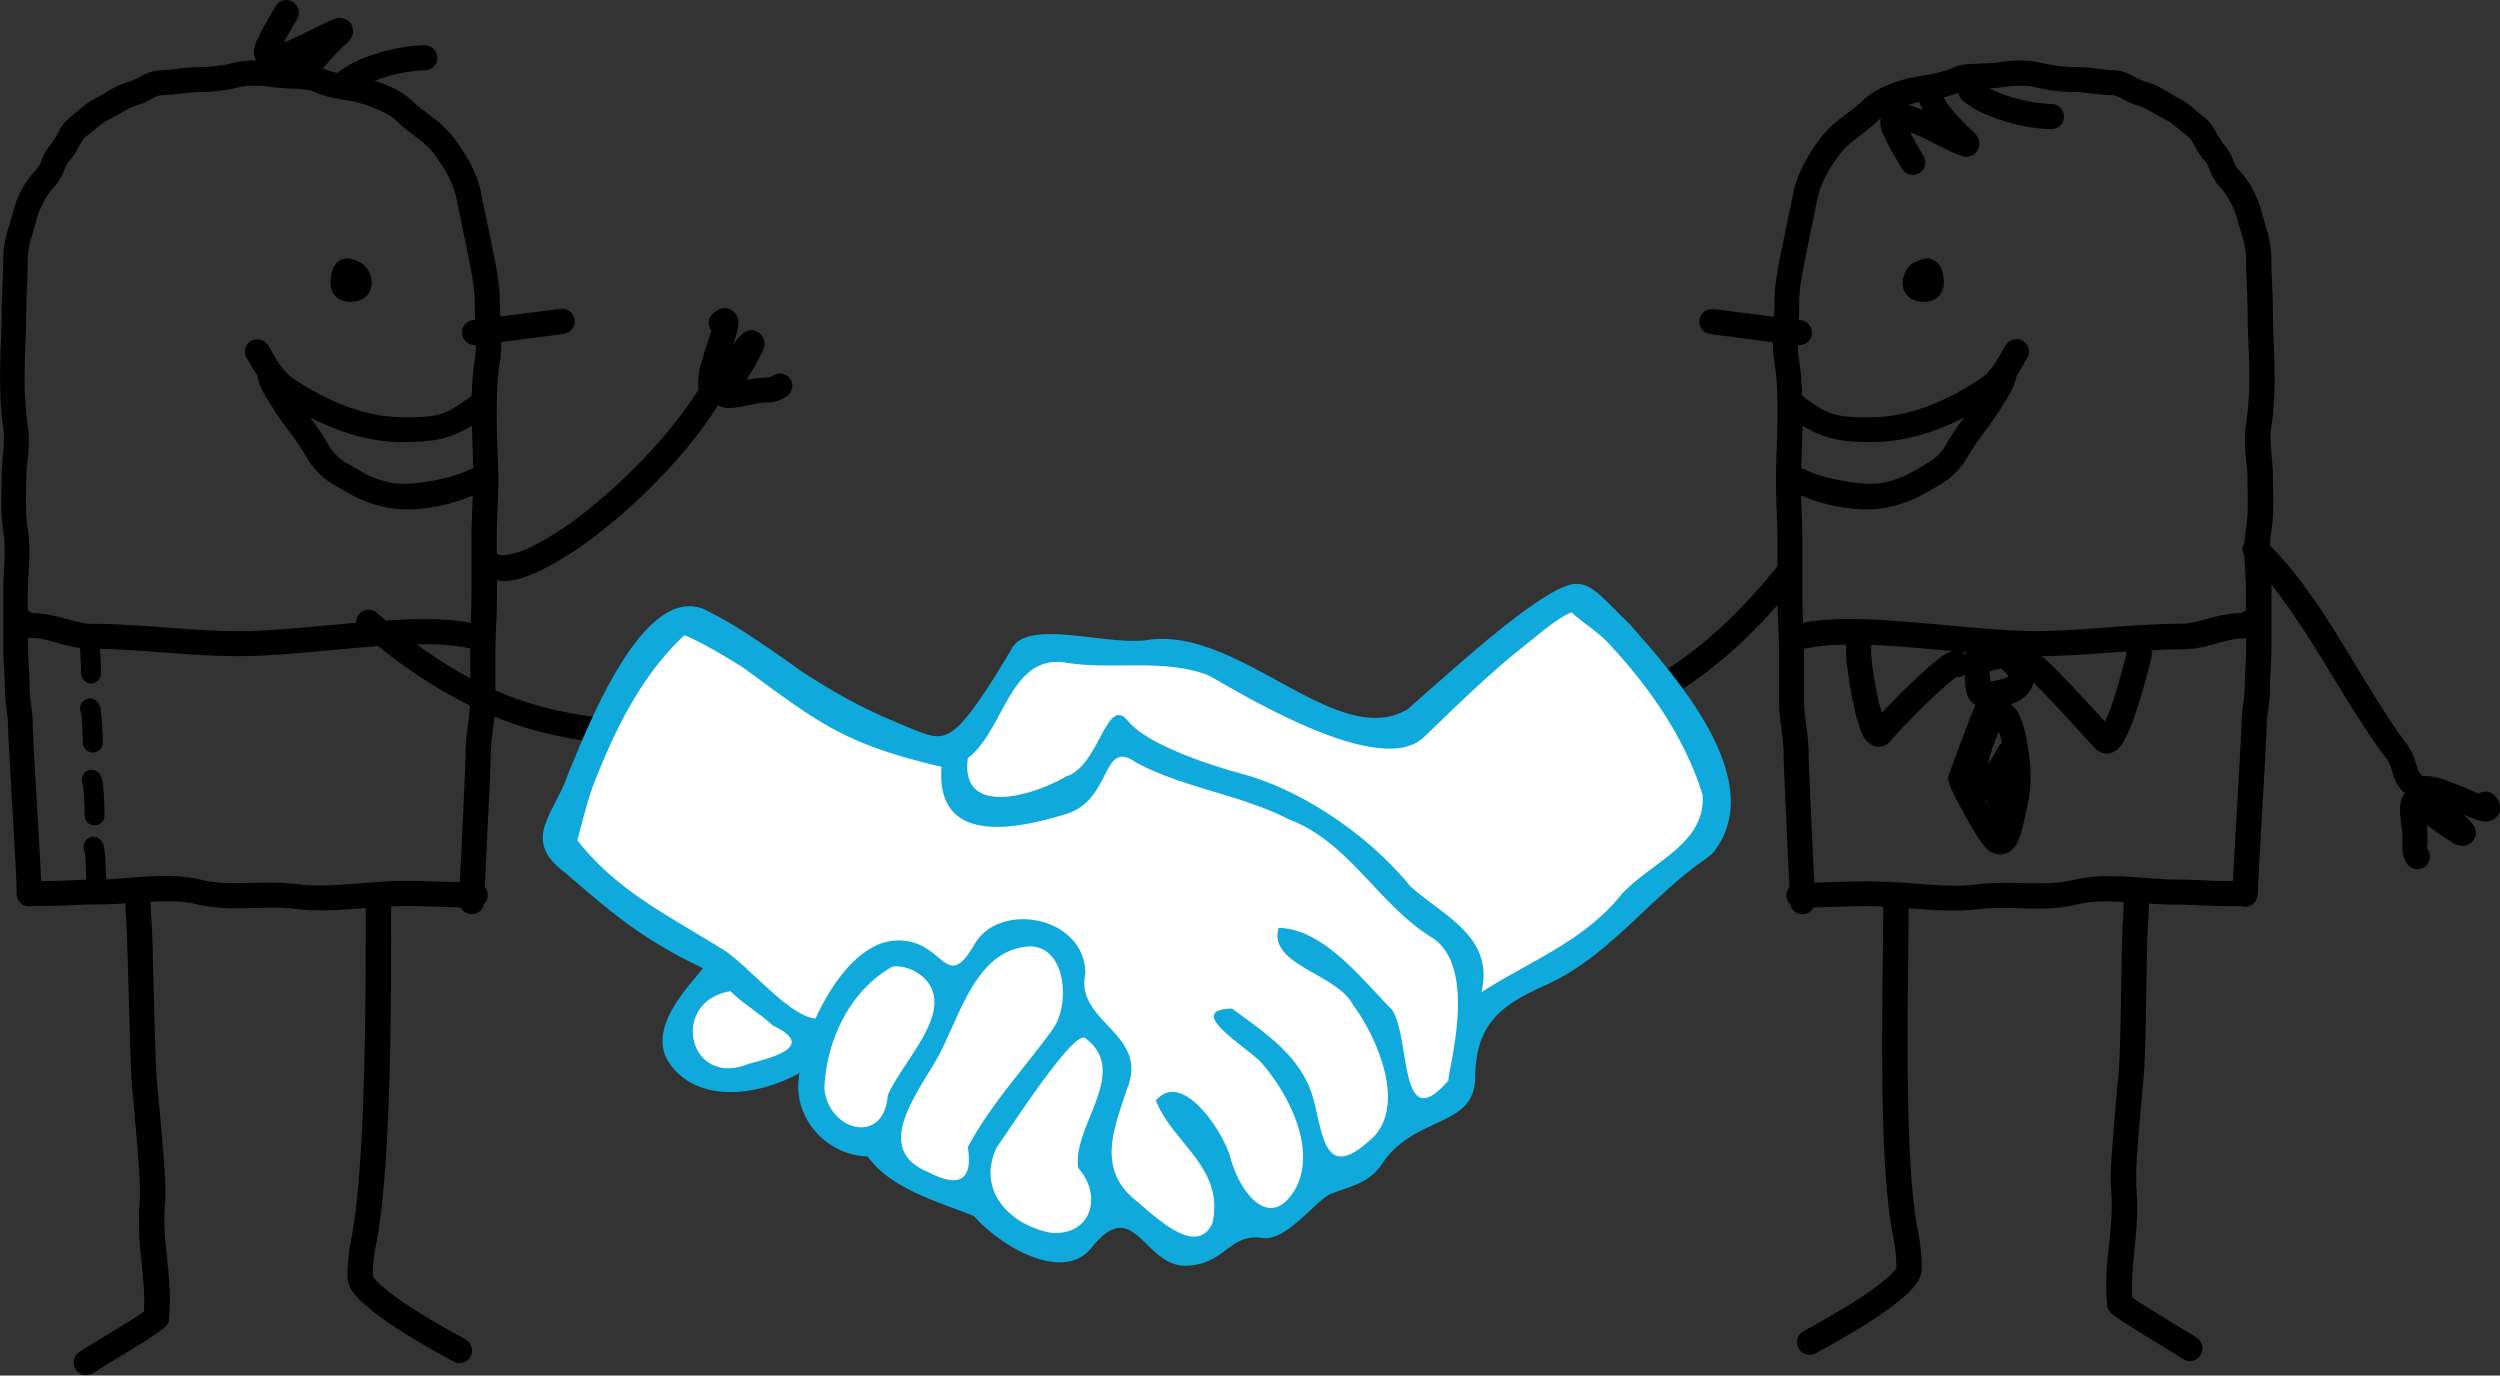 <svg id="Layer_1" data-name="Layer 1" xmlns="http://www.w3.org/2000/svg" viewBox="0 0 800.85 440.64"><rect x="0" y="0" width="800.85" height="440.64" fill="#333333" stroke="none"/><defs><style>.cls-1,.cls-2,.cls-3{fill-rule:evenodd;}.cls-2{fill:#0fa9db;}.cls-3{fill:#fff;}</style></defs><title>man-black-teal-handshake</title><path class="cls-1" d="M158.1,16.7a4,4,0,0,0-3.15,2c-2,3.41-3.76,6.38-5,8.93s-2.55,4.46-1.55,7.85a5.36,5.36,0,0,0,.25.62,27.7,27.7,0,0,0-7.12.73,46.88,46.88,0,0,1-10.93,1.37c-4.78,0-9.52,1-12.4,1a12.94,12.94,0,0,0-6.25,1.9,25,25,0,0,1-3.62,1.68C103.52,44,99.84,46.89,97.62,48c-3.81,1.9-6.17,4.54-8.55,6.32a14.13,14.13,0,0,0-3.9,5.13,34.17,34.17,0,0,1-2,3.17A15.62,15.62,0,0,0,80,68a10.08,10.08,0,0,1-1.7,3,30.83,30.83,0,0,0-7.5,13.75c-1.26,5-3.1,8.77-3.1,15.35,0,5.46-.5,11.28-.5,17.35,0,5.79-.48,11.72-.48,17.82s0,12.15,1,18.5c.73,4.38-.55,10.13-.55,16.2,0,5.23-.44,11.07.55,17s0,12.1,0,19.18v17.32c0,5.2.5,9.06.5,13.88,0,4.5,1,8.17,1,11.4,0,1.39.18,4.57.45,9.55s.62,11.32,1,17.7.71,12.76,1,17.75S72,302.75,72,303a4,4,0,0,0,5.1,3.9h3.47c6.27,0,12-.5,17.85-.5,2.71,0,5.55-.15,8.43-.32v0c0,1.81.15,4.17.35,7,.4,5.65,1.09,44.19,1.8,51.92s1.43,15.72,1.92,22.35a128.42,128.42,0,0,1,.55,13.83c-1.29,14,2,24.23,1.3,35.67-.41.3-.8.57-1.42,1-1.84,1.21-4.39,2.78-7,4.4l-7.57,4.62c-2.23,1.36-3.79,2.3-4.8,3a4,4,0,1,0,4.7,6.57c.25-.18,2.09-1.35,4.3-2.7s4.94-3,7.6-4.62,5.24-3.25,7.22-4.55c1-.66,1.84-1.24,2.53-1.75a11.67,11.67,0,0,0,1-.8,5.86,5.86,0,0,0,.6-.68,3.21,3.21,0,0,0,.87-2.22c1.3-14-2.43-24.37-1.25-37.2.31-3.28,0-8.44-.52-15.18s-1.24-14.75-2-22.47-1.38-46.27-1.78-51.78c-.19-2.75-.32-5-.35-6.55v-.4c5.32-.27,10.34-.3,14.23.68,11.38,2.84,22.33.4,31.7,1.57,7.84,1,15.53.35,23-.25,0,26.17.08,82-4.62,106A59.94,59.94,0,0,0,178,425.22h0a8.06,8.06,0,0,0,1.65,5.23,24.33,24.33,0,0,0,4,4.27,93.14,93.14,0,0,0,11.28,8.2c4.08,2.61,8.19,5,11.34,6.78,1.58.89,2.92,1.62,3.88,2.15l1.12.62.41.25A4,4,0,1,0,216,445.9a4.32,4.32,0,0,0-.82-.5l-1.15-.63-3.8-2.12c-3.08-1.74-7.08-4.07-11-6.55A89,89,0,0,1,189,428.67a18.59,18.59,0,0,1-2.68-2.82,2.19,2.19,0,0,1-.25-.43.67.67,0,0,0,0-.2,53.52,53.52,0,0,1,1.1-10c5-25.43,4.81-81.88,4.78-108.15,1.56-.08,3.1-.13,4.62-.13,5.21,0,12.15.29,17.65.43a4,4,0,0,0,1.55,1.62,4,4,0,0,0,5.95-2.7,3.77,3.77,0,0,0,.66-.82,4.07,4.07,0,0,0,0-4.05,4.21,4.21,0,0,0-.38-.53c.18-4.27.46-10.68.82-18.22.52-10.7,1.06-21.27,1.06-24.43,0-3.75.74-7.66,1.17-12,14.93,6.08,27.67,7.7,39.1,9.13a4,4,0,0,0,1-7.95c-12.16-1.52-24.72-3-39.78-9.58v-12.3c0-5.78.5-12,.5-18.35v-4.62c4.29.86,8.93-.78,14-3.15A107.67,107.67,0,0,0,260,186.27c13.53-10.74,27.61-25.33,36.7-39.82a5.79,5.79,0,0,0,2.23.85,9.79,9.79,0,0,0,2.7,0c3.34-.32,7.3-1.45,8.48-1.55,1.67-.14,2.52-.06,3.87-.22a11.28,11.28,0,0,0,4.35-1.65,4,4,0,0,0,2.15-3.58,4,4,0,0,0-6.32-3.22c-.94.57-.74.45-1.11.5s-1.58,0-3.62.22a31.56,31.56,0,0,0-3.63.6c1.26-2,2.52-4.12,3.63-6.17.48-.9.91-1.73,1.25-2.48a6.23,6.23,0,0,0,.85-2.52,3.8,3.8,0,0,0-.12-1.73,4.7,4.7,0,0,0-2.8-2.85,3.77,3.77,0,0,0-2.83.18,4.57,4.57,0,0,0-1,.6,11.91,11.91,0,0,0-2.14,2.22c-.32.38-.82,1-1.18,1.5a31.35,31.35,0,0,0,1.7-6.3,5,5,0,0,0-.08-2,4.81,4.81,0,0,0-3-3.27,4.11,4.11,0,0,0-2.17-.1,5,5,0,0,0-1.33.55,7.88,7.88,0,0,0-1.52,1.12,4,4,0,0,0-.55,5.45c-.23.82-.26,1-.6,2.08-.77,2.34-1.72,5.12-2.45,7.85a22.91,22.91,0,0,0-1.1,8,4.9,4.9,0,0,0,.13.85C282,155,268.11,169.6,255,180a100.73,100.73,0,0,1-18.62,12.13c-5.31,2.49-9.18,2.58-9.81,2.27a4.24,4.24,0,0,0-.77-.3v-4.77c0-6.2.5-12.3.5-18.83,0-6.73-.5-13-.5-19.32s0-12.41.95-18.18a42.6,42.6,0,0,0,.5-6.75l7-.9,8.61-1.12c2.32-.31,3.52-.48,4.17-.58a4,4,0,0,0-.55-8,4.12,4.12,0,0,0-.7,0l-4,.55c-2.32.31-5.39.69-8.55,1.1-2.16.28-4.21.52-6.28.78-.09-1.65-.17-3.22-.17-4.68,0-6.36-1.46-12.68-2.55-18.12-1.16-5.82-2.35-11.21-3.48-16.85-1.34-6.73-5-12.59-8.64-17.48-4.37-5.81-9.7-8.27-13.25-11.82C195.63,46,191,43.88,186.7,42.57c1.08-.42,2.22-.82,3.38-1.17a48,48,0,0,1,12.64-2.2,4,4,0,0,0,3.5-2,4,4,0,0,0,0-4,4,4,0,0,0-3.5-2,53.83,53.83,0,0,0-15,2.55c-4.93,1.5-9.55,3.44-12.95,6.3a24.16,24.16,0,0,1-4.65-1.43A77.65,77.65,0,0,1,177.22,31a6.53,6.53,0,0,0,2-2.3,3.39,3.39,0,0,0,.55-2.42,4.41,4.41,0,0,0-1.05-2.45,4.15,4.15,0,0,0-1.95-1.18c-2.17-.6-2.33,0-2.85.13-2.08.66-4.6,2-10.1,4.72-2.59,1.3-4.55,2.14-6.18,2.78,1-2,2.36-4.42,4.18-7.45a4,4,0,0,0-3.7-6.1Zm18.22,13.67s0,.11-.3.15l.3-.15Zm536.85,5.7a46.74,46.74,0,0,0-6.85.68c-.79.13-3.58.2-6.32.35s-5.37.08-8.2,1.5c-2,1-7.1,2-10.75,2.6-5.42.9-13.21,3.24-18,8-3.56,3.55-8.89,6-13.26,11.82-3.66,4.89-7.3,10.75-8.64,17.48-1.13,5.64-2.32,11-3.48,16.85-1.09,5.44-2.55,11.76-2.55,18.12,0,1.47-.08,3-.18,4.7l-6.29-.8c-3.17-.41-6.23-.79-8.56-1.1l-4-.55a4.41,4.41,0,0,0-.81,0,4,4,0,0,0-.45,8c.66.1,1.88.27,4.2.58l8.58,1.12,7,.9a42.63,42.63,0,0,0,.52,6.75c1,5.77.92,11.76.92,18.18s-.47,12.59-.47,19.32c0,6.53.47,12.63.47,18.83v8.85a4.09,4.09,0,0,0-.72.72c-15.44,19.07-30.48,30.7-43.13,36.83s-22.85,6.58-28.45,4.35a4,4,0,1,0-2.95,7.42c8.77,3.5,20.91,2.2,34.88-4.57,12.39-6,26.26-16.45,40.43-32.53.11,5.2.44,10.32.44,15.1v15.35c0,6.58,1.5,12.12,1.5,17.35,0,3.16.52,13.73,1,24.43.36,7.52.64,13.92.82,18.2a3.19,3.19,0,0,0-.39.55,4,4,0,0,0,0,4.05,3.92,3.92,0,0,0,.67.85,4,4,0,0,0,7.47,1.05c5.51-.14,12.48-.43,17.68-.43,1.52,0,3.07.05,4.63.13,0,26.27-1.83,80.07,3.15,105.5a52.67,52.67,0,0,1,1.09,10v.18a1.36,1.36,0,0,1-.25.45A17.91,17.91,0,0,1,671.3,426a87.79,87.79,0,0,1-10.25,7.43c-3.9,2.48-7.9,4.81-11,6.55-1.53.86-2.84,1.6-3.79,2.12l-1.18.63a4.32,4.32,0,0,0-.82.5,4,4,0,0,0,.44,7.07,4,4,0,0,0,4.1-.4,1.86,1.86,0,0,0,.2-.1l1.15-.62c1-.53,2.3-1.26,3.88-2.15,3.15-1.78,7.26-4.17,11.35-6.78a92.7,92.7,0,0,0,11.25-8.2,24.1,24.1,0,0,0,4-4.27,8,8,0,0,0,1.63-5.23h0A59.94,59.94,0,0,0,681.05,411c-4.7-24-3-77.21-3-103.38,7.44.6,15.14,1.23,23,.25,9.37-1.17,20.32,1.27,31.69-1.57,3.9-1,8.91-.95,14.23-.68v.4c0,1.51-.13,3.8-.32,6.55-.4,5.51-.55,39.45-1.25,47.18s-1.43,15.73-1.93,22.47-.85,11.9-.55,15.18c1.19,12.83-2.54,23.19-1.25,37.2a3.17,3.17,0,0,0,.9,2.22,5.86,5.86,0,0,0,.6.68,10.11,10.11,0,0,0,1,.8c.68.51,1.53,1.09,2.52,1.75,2,1.3,4.57,2.92,7.23,4.55s5.39,3.27,7.59,4.62,4.08,2.52,4.33,2.7a4,4,0,1,0,4.7-6.57c-1-.73-2.6-1.67-4.83-3l-7.57-4.62c-2.63-1.62-5.16-3.19-7-4.4-.62-.41-1-.68-1.43-1-.68-11.44,2.58-21.65,1.28-35.67a131.26,131.26,0,0,1,.55-13.83c.5-6.63,1.22-14.62,1.92-22.35s.85-41.67,1.26-47.32c.2-2.83.34-5.19.37-7v0c2.88.17,5.72.32,8.42.32,5.89,0,11.57.5,17.83.5h3.45a4,4,0,0,0,5.13-3.9c0-.27.18-4.24.44-9.22s.62-11.38,1-17.75.73-12.73,1-17.7.45-8.16.45-9.55c0-3.23,1-6.9,1-11.4,0-4.82.5-8.68.5-13.88V206.2c0-.75,0-1.5-.05-2.23,12.76,15.74,23.91,38.47,37.05,56a12.52,12.52,0,0,1,1.73,4,12.53,12.53,0,0,0,3,5.9,4.16,4.16,0,0,0,1.13.88,5.62,5.62,0,0,0-1.38,2.55,10,10,0,0,0-.27,2.67c0,3.35.8,7.42.8,8.6,0,1.69-.14,2.52-.1,3.88a11.25,11.25,0,0,0,1.25,4.47,4,4,0,1,0,7.17-3.57c-.48-1-.41-.78-.42-1.15s.1-1.58.1-3.63a33,33,0,0,0-.3-3.67c1.87,1.43,3.9,2.89,5.85,4.17.85.56,1.63,1,2.35,1.45a6.33,6.33,0,0,0,2.45,1.05,3.79,3.79,0,0,0,1.72,0,4.68,4.68,0,0,0,3.1-2.53,3.73,3.73,0,0,0,.05-2.85,4.12,4.12,0,0,0-.5-1.05,12.24,12.24,0,0,0-2-2.35c-.35-.34-1-.88-1.38-1.27a31.88,31.88,0,0,0,6.1,2.22,5.34,5.34,0,0,0,2,.08,4.81,4.81,0,0,0,3.53-2.73,4.21,4.21,0,0,0-.15-3.55,7.32,7.32,0,0,0-1-1.62,4,4,0,0,0-5.37-1c-.8-.31-1-.37-2.05-.8-2.27-1-4.95-2.14-7.6-3.1a22.73,22.73,0,0,0-7.87-1.8,6.56,6.56,0,0,0-.73.05,3.91,3.91,0,0,0-.82-1.08,10.41,10.41,0,0,1-1-2.6,19.66,19.66,0,0,0-3-6.45c-14.34-19.11-26.6-46.59-43.86-63.65a35,35,0,0,1,.4-4.5c1-5.93.55-11.77.55-17,0-6.07-1.27-11.82-.55-16.2a109.68,109.68,0,0,0,1.05-18.5c0-6.1-.5-12-.5-17.82,0-6.07-.5-11.89-.5-17.35,0-6.58-1.84-10.32-3.09-15.35a30.89,30.89,0,0,0-7.48-13.75,10.08,10.08,0,0,1-1.7-3,15.72,15.72,0,0,0-3.27-5.4c-.1-.09-1-1.55-2-3.17a14,14,0,0,0-3.92-5.13c-2.38-1.78-4.71-4.42-8.52-6.32-2.22-1.11-5.9-4-10.73-5.25a24.94,24.94,0,0,1-3.65-1.68,12.9,12.9,0,0,0-6.25-1.9c-2.88,0-7.61-1-12.4-1a46.7,46.7,0,0,1-10.9-1.37,27.72,27.72,0,0,0-7.18-.73ZM148.52,44.15a39.19,39.19,0,0,1,5.73.47,67.46,67.46,0,0,0,7.22.48,43,43,0,0,1,5,.65c4.2,2.1,9.45,2.75,13,3.35,3.81.63,11.68,3.8,13.68,5.8,4.78,4.78,9.54,7,12.52,11,3.32,4.42,6.24,9.44,7.2,14.25,1.15,5.73,2.33,11.12,3.48,16.85,1.12,5.58,2.4,11.47,2.4,16.55,0,1.88.06,3.77.15,5.65l-.5,0a4,4,0,1,0,.6,8l.12,0a30.46,30.46,0,0,1-.32,4.53,82.66,82.66,0,0,0-1,11.72c-8.78,6.64-11.3,6.9-22.15,6.9-12.61,0-25.65-5.8-36.18-13.22a22.79,22.79,0,0,1-4-4.9c-.67-1.07-1.28-2.11-1.78-3a14.5,14.5,0,0,0-1.35-2.22,4,4,0,0,0-6.87.72,4,4,0,0,0,.42,4c.07.12.5.78.88,1.45.51.88,1.17,2,2,3.27l.33.5a.59.59,0,0,0,0,.13c.63,3.52,2.6,6.52,4.77,10a99.43,99.43,0,0,0,6.18,8.78,84.9,84.9,0,0,1,5.17,7.87,23.91,23.91,0,0,0,8,8c5.65,3.28,9.13,5.69,16.73,7.4,8.62,1.94,20.09-.19,28.17-3.7-.14,4.51-.42,9.08-.42,13.93v17.82c0,2.94-.13,6-.25,9.05-7.63-1.54-17.06-1.4-27.13-.75-1-.8-1.94-1.61-2.92-2.45a4,4,0,0,0-6.4,1.6,4.1,4.1,0,0,0-.23,1.58c-13.4,1.13-27.16,2.67-37.65,2.67-15.67,0-31.34-2.35-47-2.35-5.2,0-10.82-3.25-19.25-3.45a6.1,6.1,0,0,0-1.3-.82h0V206.2c0-6.19,1.21-12.95-.05-20.48-.78-4.65-.45-10.09-.45-15.7,0-4.67,1.55-10.88.45-17.5a104.11,104.11,0,0,1-.93-17.2c0-5.65.48-11.59.48-17.82,0-5.62.5-11.42.5-17.35,0-5.1,1.4-7.61,2.85-13.4.72-2.89,3.4-8,5.4-10a16.21,16.21,0,0,0,3.4-5.55,10.69,10.69,0,0,1,1.55-2.87,20,20,0,0,0,3.28-4.93c.85-1.51,1.85-2.73,1.74-2.65C97,58.38,99,56.25,101.2,55.17c3.45-1.72,6.64-4,9.1-4.65a23.05,23.05,0,0,0,5.35-2.35,10.09,10.09,0,0,1,2.57-1c4.35,0,8.89-1,12.4-1a54,54,0,0,0,12.88-1.6,21.65,21.65,0,0,1,5-.42Zm564.83,0a21.87,21.87,0,0,1,5,.42,53.78,53.78,0,0,0,12.85,1.6c3.51,0,8.06,1,12.4,1a9.94,9.94,0,0,1,2.6,1,23.05,23.05,0,0,0,5.35,2.35c2.46.62,5.65,2.93,9.1,4.65,2.16,1.08,4.18,3.21,7.3,5.55-.1-.08.9,1.14,1.75,2.65A19.49,19.49,0,0,0,773,68.3a10.47,10.47,0,0,1,1.54,2.87,16.37,16.37,0,0,0,3.4,5.55c2,2,4.68,7.14,5.41,10,1.44,5.79,2.84,8.3,2.84,13.4,0,5.93.5,11.73.5,17.35,0,6.23.5,12.17.5,17.82a103,103,0,0,1-1,17.2c-1.1,6.62.45,12.83.45,17.5,0,5.61.33,11-.45,15.7a39.67,39.67,0,0,0-.49,4.75,3.59,3.59,0,0,0-.4.78,4,4,0,0,0,.34,3.45c.1,4.05.5,7.88.5,11.5v6.05h0a7.19,7.19,0,0,0-1.32.82c-8.4.21-14,3.45-19.21,3.45-15.65,0-31.35,2.35-47,2.35-10.89,0-25.27-1.65-39.15-2.8-13-1.07-25.54-1.8-35.18.15-.12-3.07-.25-6.11-.25-9.05V189.35c0-4.85-.26-9.42-.4-13.93,8.09,3.5,19.55,5.64,28.15,3.7,7.61-1.71,11.11-4.12,16.76-7.4a23.79,23.79,0,0,0,8-8,87.17,87.17,0,0,1,5.2-7.87,97.91,97.91,0,0,0,6.15-8.78c2.17-3.45,4.15-6.45,4.77-10,0,0,0,0,0,0l.38-.58c.78-1.23,1.44-2.39,1.95-3.27s1.07-1.77.78-1.38a4,4,0,1,0-6.38-4.82,15.34,15.34,0,0,0-1.35,2.22c-.5.87-1.1,1.91-1.78,3a22.79,22.79,0,0,1-4,4.9c-10.52,7.42-23.54,13.22-36.15,13.22-10.85,0-13.38-.26-22.17-6.9a82.6,82.6,0,0,0-1-11.72,30,30,0,0,1-.35-4.5.48.48,0,0,1,.12,0,4,4,0,0,0,3.68-1.7,4,4,0,0,0-3-6.28l-.5,0c.09-1.88.15-3.77.15-5.65,0-5.08,1.28-11,2.4-16.55,1.15-5.73,2.3-11.12,3.45-16.85,1-4.81,3.91-9.83,7.23-14.25,3-4,7.72-6.19,12.5-11a5,5,0,0,1,.62-.53c-.7,3.05.53,4.9,1.67,7.3,1.22,2.55,2.94,5.49,5,8.9a4,4,0,1,0,6.85-4.12c-1.82-3-3.18-5.47-4.17-7.45,1.62.63,3.58,1.47,6.17,2.77,5.5,2.75,8,4.06,10.1,4.73.52.16.68.74,2.85.15a4.22,4.22,0,0,0,2-1.2,4.35,4.35,0,0,0,1-2.43,3.39,3.39,0,0,0-.55-2.42,6.53,6.53,0,0,0-2-2.3c-2.75-2.66-7.81-7.8-8.8-10.5A32.5,32.5,0,0,0,694,46.4a4,4,0,0,0,1.33,2.37c3.43,3.11,8.29,5.15,13.47,6.73a53.9,53.9,0,0,0,15,2.57,4,4,0,0,0,3.5-2,4,4,0,0,0,0-4.05,4,4,0,0,0-3.5-2,48.71,48.71,0,0,1-12.65-2.22A44.89,44.89,0,0,1,703.9,45a31.35,31.35,0,0,0,3.73-.33,38.94,38.94,0,0,1,5.72-.47Zm-31.78,5.12a4.69,4.69,0,0,0,.21.88,17.53,17.53,0,0,0,.87,1.8A31,31,0,0,0,678,50.3a32.32,32.32,0,0,1,3.6-1Zm15.68,9.43c.19,0,.11.18.07.17l-.3-.15s.2,0,.23,0ZM177.9,99.5a4.68,4.68,0,0,0-2,.42,5.27,5.27,0,0,0-2.7,3.38,11.61,11.61,0,0,0-.53,5.17,5.84,5.84,0,0,0,1.95,3.55,6.41,6.41,0,0,0,4.1,1.33,7.85,7.85,0,0,0,4.63-1.2,5.92,5.92,0,0,0,2.37-4.2,8.31,8.31,0,0,0-2-5.85,3.51,3.51,0,0,0-1.6-1.25,10.5,10.5,0,0,0-2.75-1.13,5.73,5.73,0,0,0-1.5-.22ZM684,99.5a5.49,5.49,0,0,0-1.47.22,10.5,10.5,0,0,0-2.75,1.13,3.51,3.51,0,0,0-1.6,1.25,8.31,8.31,0,0,0-2,5.85,5.92,5.92,0,0,0,2.37,4.2,7.78,7.78,0,0,0,4.6,1.2,6.41,6.41,0,0,0,4.1-1.33,5.78,5.78,0,0,0,2-3.55,11.59,11.59,0,0,0-.54-5.17,5.29,5.29,0,0,0-2.71-3.38A4.61,4.61,0,0,0,684,99.5ZM293.38,137s-.16.19-.18.2-.08-.08.18-.2ZM166,150.4c9.08,4.7,19.24,7.92,29.73,7.92,9.24,0,15-.91,22.13-5.22.06,4.68.31,9.17.42,13.62a3.79,3.79,0,0,0-1.15.38c-5.78,3-19.35,5.55-25.28,4.22-6.62-1.49-8.59-3.09-14.5-6.52a15,15,0,0,1-5.35-5.43,80.34,80.34,0,0,0-5.67-8.57l-.33-.4Zm529.91,0-.3.38a80.62,80.62,0,0,0-5.68,8.57,15,15,0,0,1-5.35,5.43c-5.9,3.43-7.85,5-14.47,6.52-5.93,1.33-19.53-1.21-25.3-4.22a4.07,4.07,0,0,0-1.13-.38c.11-4.45.34-8.94.4-13.62,7.1,4.31,12.91,5.22,22.15,5.22,10.47,0,20.61-3.21,29.68-7.9ZM75.65,221a5.88,5.88,0,0,0,.6,0c5.3,0,9.93,2.42,16,3.25.06.62.13,1.35.17,2.15.13,2.06.21,4.45.25,6.27a3.18,3.18,0,0,0,6.35-.15c0-1.83-.11-4.3-.25-6.52,0-.5-.06-1-.1-1.45,14.11.23,29,2.32,44.55,2.32,11.69,0,26.14-1.7,39.83-2.82,1.6-.14,3.2-.27,4.78-.38a159.49,159.49,0,0,0,29.39,19.05c-.26,4.69-1.4,9.7-1.4,15.5,0,2.12-.51,13.36-1,24-.32,6.56-.65,12.61-.85,17.08-5.27-.15-12.1-.43-17.43-.43-2.85,0-5.68.15-8.47.33a1.9,1.9,0,0,0-.25,0,5.05,5.05,0,0,0-.68.08c-8.87.6-17.4,1.63-25.27.65-11.24-1.41-21.78.84-30.75-1.4a42,42,0,0,0-8.38-1.15c-7.67-.37-15.62.73-22.07,1-.05-1.76-.1-3.93-.23-5.95-.06-1.11-.15-2.17-.27-3.1a7.53,7.53,0,0,0-.65-2.7,3.18,3.18,0,0,0-5.63-.32,3.19,3.19,0,0,0-.12,3c-.22-.47,0,.12.1.82s.16,1.67.22,2.7c.12,1.86.18,3.94.23,5.68-4.73.13-9.19.42-13.73.42h-.72c-.08-1.53-.18-3.3-.3-5.55-.27-5-.62-11.4-1-17.77s-.73-12.74-1-17.7-.42-8.93-.42-9.1c0-4.59-1-8.29-1-11.4,0-5.34-.5-9.22-.5-13.88V221Zm710.57,0v2.55c0,4.66-.5,8.54-.5,13.88,0,3.11-1,6.81-1,11.4,0,.17-.18,4.14-.45,9.1s-.62,11.32-1,17.7-.74,12.77-1,17.77c-.12,2.25-.22,4-.29,5.55h-.73c-5.82,0-11.51-.5-17.83-.5-6.78,0-15.71-1.44-24.3-1a42.39,42.39,0,0,0-8.4,1.15c-9,2.24-19.48,0-30.72,1.4-8,1-16.61-.08-25.6-.68a4.23,4.23,0,0,0-.5,0h-.2c-2.77-.17-5.57-.3-8.4-.3-5.33,0-12.17.28-17.45.43-.2-4.47-.48-10.52-.8-17.08-.51-10.69-1-21.93-1-24,0-6.57-1.5-12.12-1.5-17.35s0-10.23,0-15.35c0-.38,0-.77,0-1.15a62,62,0,0,1,13.5-1.27v2.65a54.82,54.82,0,0,0,.73,7.07c.43,3,1,6.57,1.77,9.88a44.83,44.83,0,0,0,2.6,8.7,6.7,6.7,0,0,0,2.73,3.52,4.82,4.82,0,0,0,6.65-1.32c.27-.37,2.17-2.51,4.47-4.9s5.13-5.25,7.9-7.9,5.51-5.11,7.4-6.58a11.66,11.66,0,0,1,1.15-.8,4,4,0,0,0,2.6-.85c0,.47.05.59.08,1.23a19.72,19.72,0,0,0,.47,4.52,6.7,6.7,0,0,0,1.4,2.85,5.34,5.34,0,0,0,1.5,1.18l-.3.7c-.88,2.08-2,4.85-3.05,7.72-2.19,5.75-4.5,12.12-5,13.5a3.33,3.33,0,0,0-.2,2.7,7.81,7.81,0,0,0,.38,1.23,24.36,24.36,0,0,0,1.05,2.42c.84,1.76,2,3.85,3.14,6s2.42,4.27,3.45,6,1.69,2.82,2.38,3.75c1.48,2,3,3.84,6.08,3.87a5.83,5.83,0,0,0,3.84-1.52,7.6,7.6,0,0,0,1.7-2.43c1.55-3.19,2-6.81,2.76-9.82,1.85-7.43,2-13.68,0-23.6a33.36,33.36,0,0,0-1.88-6.55,9.13,9.13,0,0,0-3.07-4.23,12.55,12.55,0,0,0,5.42-3.27,7.57,7.57,0,0,0,1.85-3.63c1.84,1.77,4.2,4.22,6.68,6.85,5.63,6,11.38,12.49,13.35,14.45a5.17,5.17,0,0,0,3.37,1.45,5.07,5.07,0,0,0,3.05-1,8.57,8.57,0,0,0,2.6-3.1,49.09,49.09,0,0,0,3.46-8.2c2.18-6.31,4.16-13.77,5.14-17.7a7.43,7.43,0,0,0,.18-3.1c3.31-.17,6.6-.3,9.82-.3,8.15,0,13.58-3.52,20-3.52a5.17,5.17,0,0,0,.57,0Zm-583.72,2.1a65.82,65.82,0,0,1,14.82,1.3c0,.38,0,.77,0,1.15v8.4a145.67,145.67,0,0,1-17.1-10.8c.77,0,1.55-.05,2.3-.05Zm463.55.15c4.1.17,8.41.46,12.8.83s8.81.77,13.22,1.17a6.1,6.1,0,0,0-1.35.5,17.22,17.22,0,0,0-3.32,2.18c-2.32,1.8-5.15,4.35-8,7.1s-5.78,5.69-8.16,8.17c-.78.82-1.06,1.17-1.69,1.85a41.17,41.17,0,0,1-1.18-4.05c-.67-3.05-1.27-6.42-1.67-9.27s-.63-5.4-.63-5.95v-2.53Zm81.77,2.1a2.41,2.41,0,0,0,.06.8c-1,3.82-2.89,11.08-4.91,16.88a43.89,43.89,0,0,1-2,4.82c-2.39-2.59-5.91-6.45-10.44-11.27-2.87-3.05-5.63-5.9-7.81-7.93-.72-.68-1.36-1.26-2-1.77,9.29-.11,18.32-.89,27.1-1.53Zm-52.85.15,2.16.2a1.45,1.45,0,0,0-.48.13,3.44,3.44,0,0,0-.58.35l-.19-.18a4.08,4.08,0,0,0-.91-.5Zm12.7,5.33a11.9,11.9,0,0,1,2.46,2.55,17.77,17.77,0,0,1-5.88,1.57c0-.5-.1-.77-.12-1.4s-.15-1.21-.18-1.77l.57-.18a29.24,29.24,0,0,1,3.15-.77ZM95.35,240.47A3.23,3.23,0,0,0,92.77,242a3.19,3.19,0,0,0-.12,3c-.22-.47,0,.13.1.83s.16,1.64.22,2.67c.13,2.06.21,4.48.25,6.3a3.18,3.18,0,0,0,6.35-.17c0-1.83-.11-4.28-.25-6.5-.06-1.12-.15-2.17-.27-3.1a7.49,7.49,0,0,0-.65-2.7,3.17,3.17,0,0,0-3.05-1.88ZM707,251.12a24.76,24.76,0,0,1,.9,3.3c0,.12,0,.19,0,.3s-.26.23-.35.33a8.68,8.68,0,0,0-1.77,2.87,31.71,31.71,0,0,1-2.33,3.48,61.42,61.42,0,0,1,3.5-10.28ZM95.9,263.3a3.18,3.18,0,0,0-2.78,4.4,8.86,8.86,0,0,1,.2,1c.09.69.17,1.64.23,2.67.13,2.06.2,4.46.25,6.28a3.17,3.17,0,0,0,1.55,3,3.23,3.23,0,0,0,3.35-.1,3.14,3.14,0,0,0,1.42-3c0-1.83-.08-4.3-.22-6.53-.07-1.11-.16-2.17-.27-3.1a7.36,7.36,0,0,0-.66-2.7,3.15,3.15,0,0,0-3.07-1.87Zm750.32,5.12s.11,0,.18.23l-.15-.18,0-.05Zm-142.9,4.75c-.05.29-.08.57-.12.85-.11-.19-.21-.35-.32-.55.15-.09.3-.2.44-.3Z" transform="translate(-66.67 -16.69)"/><path class="cls-2" d="M571.66,203.75c-2.32,0-5.34,1.23-10,4.09-12.16,7.73-25.24,19.39-44,36-22.82,13.74-54.55-27.41-84.32-22-14.1,1.33-38.09-7.12-42.84,3.11-3.63,6.11-10.95,18.33-16.28,23.79s-8.68,4.15-15.45,1.4c-13.41-5.46-20.77-9.08-35-18.16-11.58-8.27-21.28-15-29.6-19.13-20.55-12.34-39.32,37-45.57,51.87-4.11,12.53-15.23,20.81-1.08,31.38,14.2,12.17,24.13,21.16,44.31,30.72-2.67,4-17.63,17.88-11.43,29.34,8.89,14.55,29.16,11.66,42.43,4.24-2.89,13.79,8.36,26.45,21.8,26.75,7.51,10.66,23.71,14.82,34.07,19.13,8.35,9.52,28.46,21.61,37.66,10.09,13.9-17.42,16.68,6.69,30.9,5.78,12.26-.78,13.22-10.53,24-8.87,7.41,1.13,17.35-12.42,21.7-14.12,6.25-2.45,12.31-3.43,16.4-9.59,10.56-15.91,29.73-11.3,29.88-27.86.15-17.72,9.15-23.26,21.95-29.19,20.63-8.93,33.63-28.11,51.88-40.69a17,17,0,0,0,2.51-2.17c18.05-23-12.69-56.86-26.95-73.14-8.47-8.17-11.82-12.78-16.94-12.79Z" transform="translate(-66.67 -16.69)"/><path class="cls-3" d="M570.06,212.85c-4.72,2-9.55,6.34-15.19,10.8-12.43,9.81-24.63,22.14-32.15,29.26-15.27,14.44-66.41-19.17-69.46-20.08-14.41-5.3-30.58-1.37-45.7-3.94-17.49-2.35-19.31,22-30.86,30.64-2.55,19.43,21.64,11.78,31.37,5.93,10.78-3.17,13-26.3,19.88-17.87,7.91,9.65,36.41,16.93,38.11,17.43,18.23,5.32,38.8,19,52.34,35.51,10.29,9.44,27.06,16,22.85,34,15.32-9.87,33.14-16.5,44.84-31.35,9.63-10.41,27-16.09,26-31.79-5.5-18-16.83-34.39-30.17-48.66-3.49-3.74-7.75-6.17-11.9-9.91Zm-284.13,7.31C272.21,233,263.79,250.1,256.87,267.8c-2.22,5.81-3.85,13.09-5.26,18.05,12.79,16.37,28.93,23.92,47.53,35.56,9.07,6.55,20.42,20.68,28.76,21.58,5.56-12.15,16.94-29.26,32.24-24.1,9.26,3.29,10.77,14.06,18.71.28,8.07-14,35.5-8.93,35.5,9.43-3.42,15.64,20.87,19.21,13.28,37.06-3.64,11.53-9.94,25.11,2.56,35.32,6.4,5.22,19.66,18.65,24.85,7.61,4.07-17.83-12.84-25.74-18.1-39.37,8.8-10.19,21.87,10.84,23.8,18.08,3.22,12.07,13.43,24.73,21.52,9.06,5.76-12.91-3.17-29.7-11.56-39.29-4.59-5-25.09-16.89-9.35-17.3,10.65,7.93,22.52,15.28,26.24,29.66,2.81,10.82,3.59,25.18,17.1,13.21,13.39-10,3.46-33.24-4.51-43.9-5.13-10.25-27.47-12.85-23.91-24.82,14.35.34,26.47,16.22,36.26,26.17,6.21,8.9,2,41.36,18.14,22.7-.21-3.43,9.82-36.38-5.45-45.87-16.9-10.42-26.38-30.48-45.64-37.75-15.51-8-33.55-9.93-49.06-18.27-11.14-7.79-7.37,12-22.41,16.58s-41.8,10.68-39.83-15.15c-31-7.28-38.84-13.68-63.59-31.82-8.3-5.18-14.27-8.49-18.76-10.35Zm110.43,99.72c-16.75,1-21.86,21.31-28.72,34.42-6,11.48-22.27,30.25-3.63,37.85,9.4,5,14.51,3.05,12.69-7.95,7.16-13.64,18.43-25.56,27.33-38,5.5-7.67,4.26-26.53-7.67-26.35Zm-42.25,6.38c-.23,0-.46,0-.7,0s-.52,0-.77.05c-13.73,7.54-21.45,24-21.88,39.23,1.46,13.54,19.09,18.17,20.31,2,4.9-11.31,21.33-26.47,12.23-36.94a13.49,13.49,0,0,0-9.19-4.35Zm-53.47,7.95c-19.64,3.32-13.47,31.24,5.84,23.26,8.53-2.22,21.63-5.73,7.68-12.31-4.23-4-9.4-6.82-13.52-11Zm113.11,14.86c-4.95.1-24.52,30.68-27.78,35.15-6.62,13.92,4.36,25,17.39,27.39,13,1.06,16.6-12,8.67-20.82-1.79-13.7,16.75-30.59,2.36-41.5a1,1,0,0,0-.64-.22Z" transform="translate(-66.67 -16.69)"/></svg>